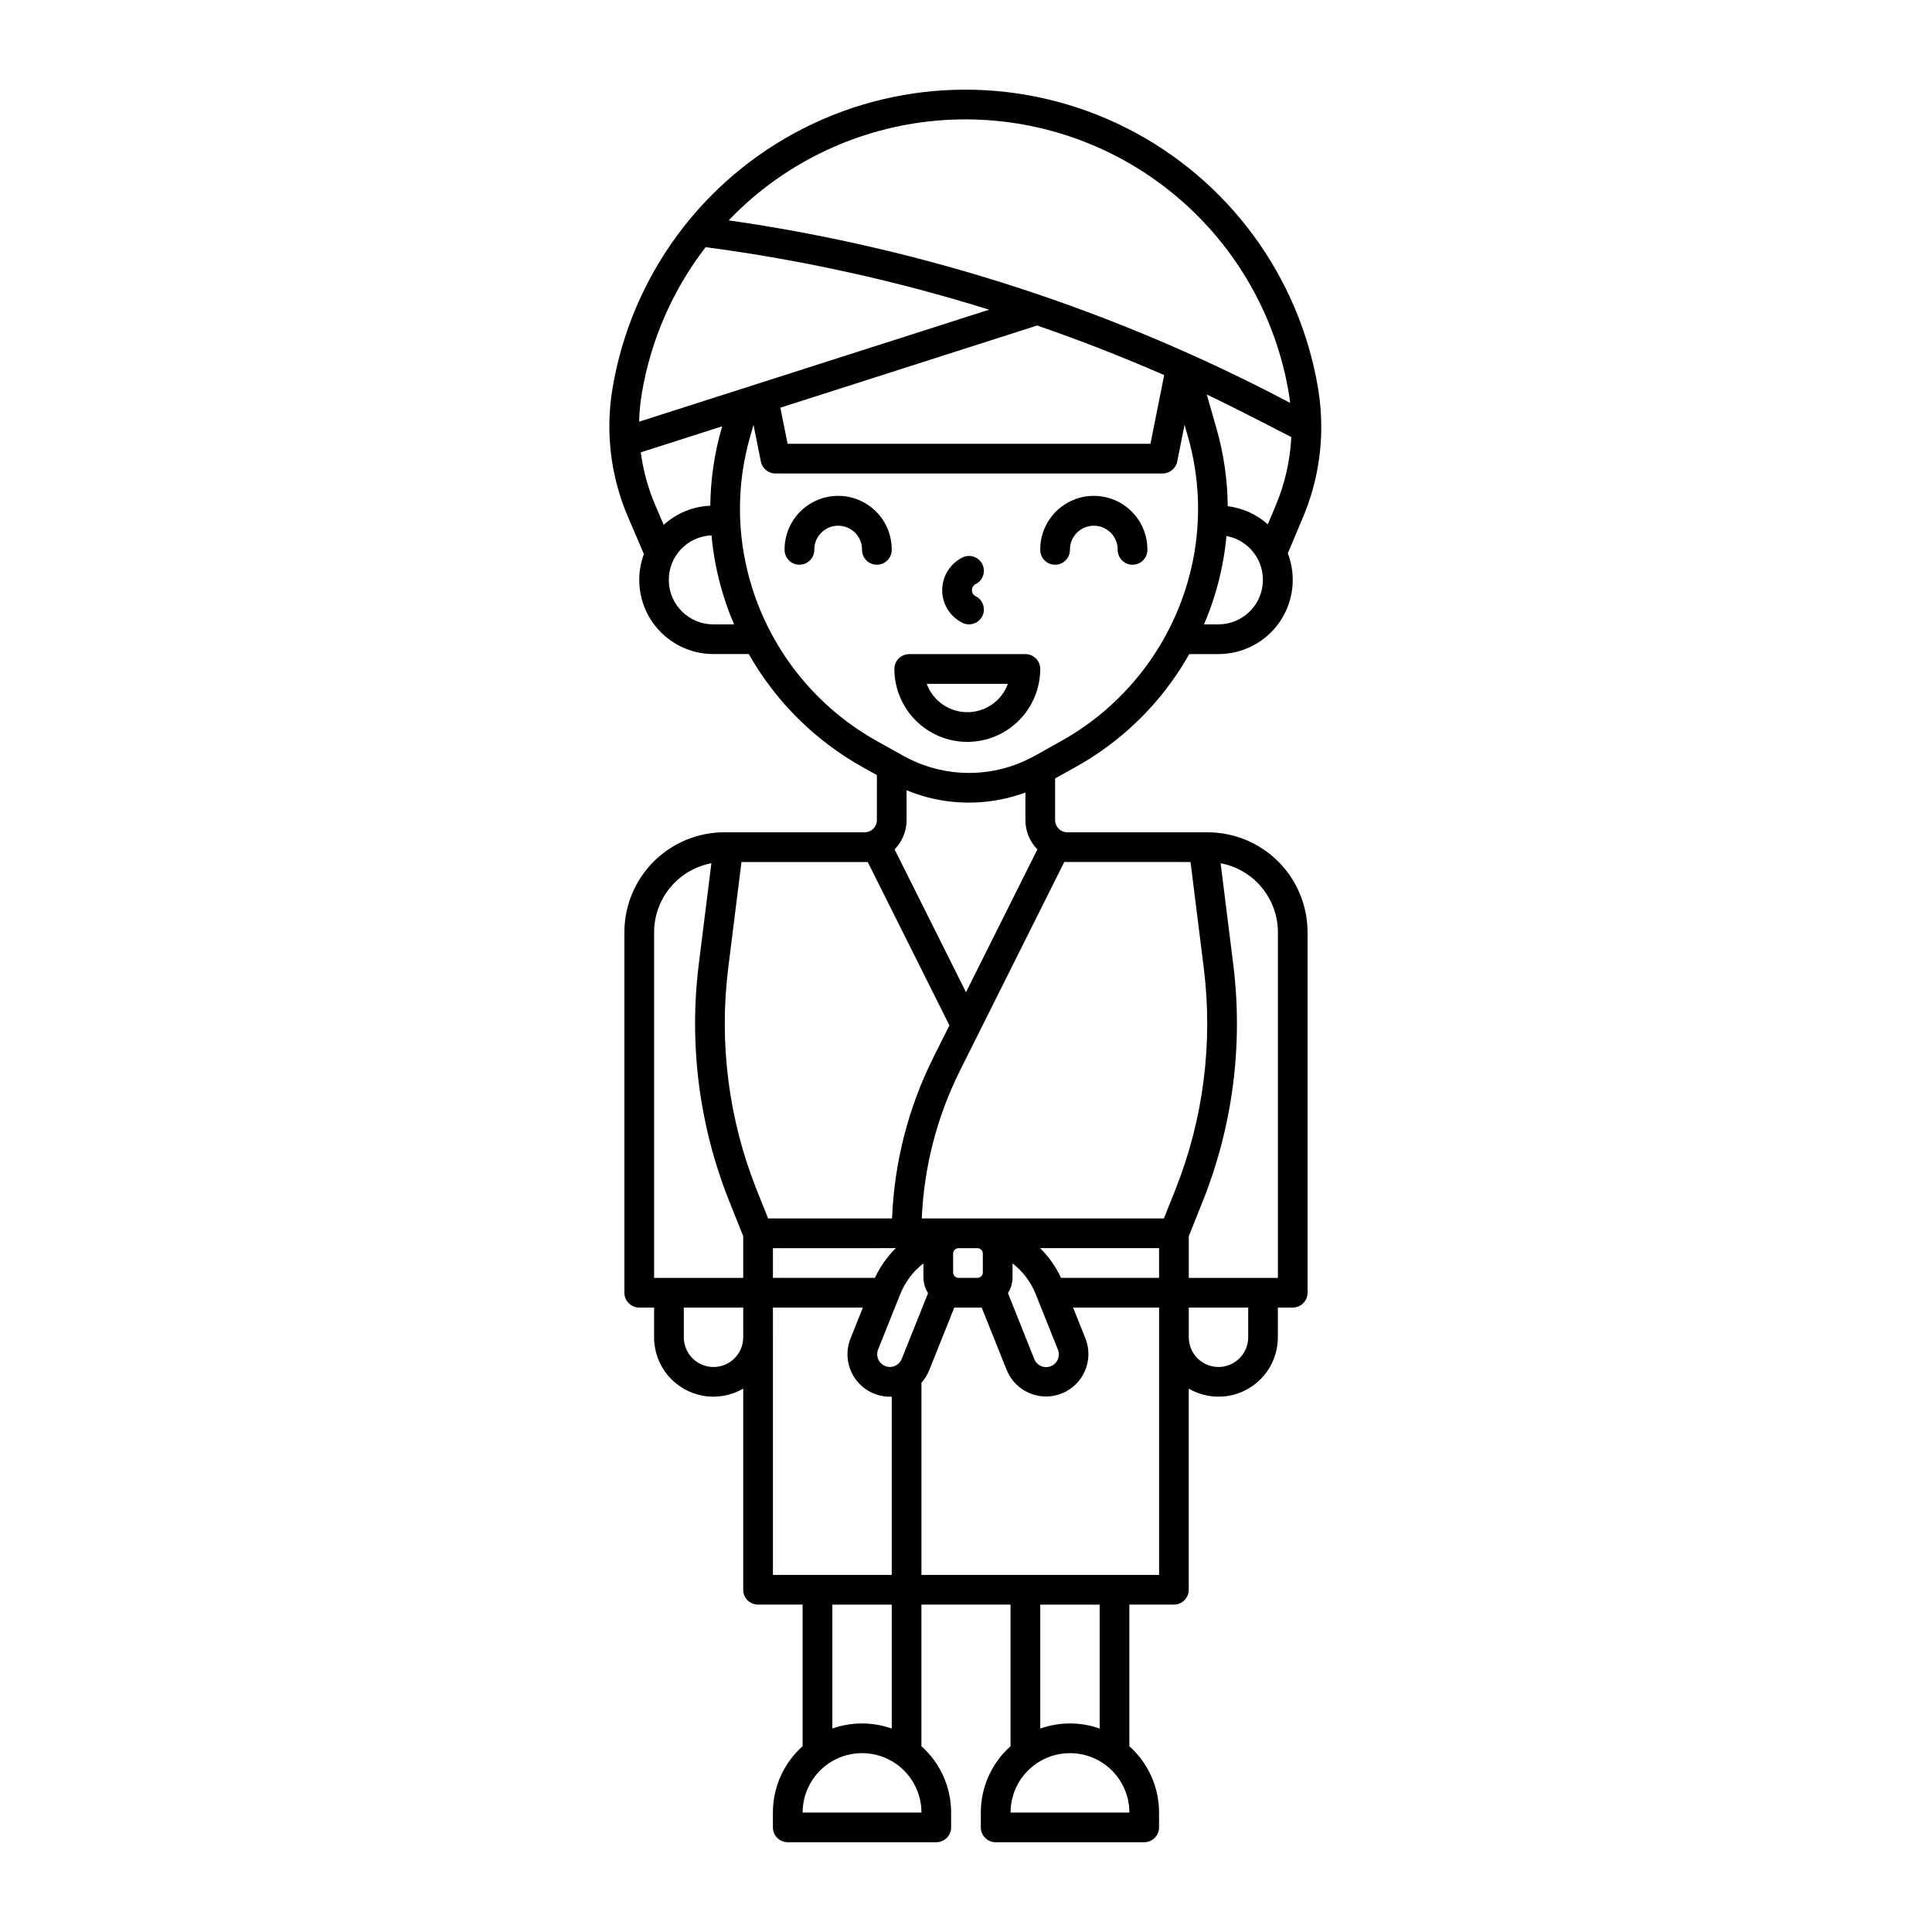 <?xml version="1.0" encoding="UTF-8"?>
<!-- The Best Svg Icon site in the world: iconSvg.co, Visit us! https://iconsvg.co -->
<svg fill="#000000" width="800px" height="800px" version="1.1" viewBox="144 144 512 512" xmlns="http://www.w3.org/2000/svg">
 <g>
  <path d="m399.04 309.05c1.945 0.973 4.309 0.184 5.281-1.758 0.973-1.945 0.184-4.312-1.758-5.285-0.613-0.305-0.996-0.926-0.996-1.609 0-0.68 0.383-1.305 0.996-1.609 1.941-0.973 2.731-3.336 1.758-5.281-0.973-1.945-3.336-2.734-5.281-1.762-3.277 1.641-5.348 4.988-5.348 8.652 0 3.664 2.07 7.016 5.348 8.652z"/>
  <path d="m380.32 289.72c0.031-3.785-1.453-7.426-4.117-10.113-2.668-2.688-6.297-4.203-10.082-4.203s-7.414 1.516-10.082 4.203c-2.664 2.688-4.148 6.328-4.117 10.113 0 2.176 1.762 3.938 3.938 3.938 2.172 0 3.938-1.762 3.938-3.938-0.023-1.691 0.633-3.32 1.824-4.523 1.188-1.203 2.809-1.879 4.5-1.879s3.312 0.676 4.5 1.879c1.188 1.203 1.848 2.832 1.824 4.523 0 2.176 1.762 3.938 3.938 3.938 2.172 0 3.938-1.762 3.938-3.938z"/>
  <path d="m423.61 293.66c1.047 0 2.047-0.414 2.785-1.152 0.738-0.738 1.152-1.738 1.152-2.785-0.02-1.691 0.637-3.32 1.824-4.523 1.188-1.203 2.809-1.879 4.5-1.879s3.312 0.676 4.504 1.879c1.188 1.203 1.844 2.832 1.824 4.523 0 2.176 1.762 3.938 3.934 3.938 2.176 0 3.938-1.762 3.938-3.938 0.031-3.785-1.449-7.426-4.117-10.113-2.664-2.688-6.293-4.203-10.082-4.203-3.785 0-7.414 1.516-10.078 4.203-2.668 2.688-4.148 6.328-4.117 10.113 0 1.047 0.414 2.047 1.152 2.785 0.738 0.738 1.738 1.152 2.781 1.152z"/>
  <path d="m400.35 340.61c5.121-0.004 10.035-2.043 13.66-5.668 3.621-3.621 5.66-8.535 5.668-13.66 0-1.043-0.414-2.043-1.152-2.781-0.738-0.738-1.742-1.152-2.785-1.152h-30.785c-2.172 0-3.938 1.762-3.938 3.934 0.008 5.125 2.047 10.039 5.668 13.66 3.625 3.625 8.539 5.664 13.664 5.668zm10.758-15.391c-1.652 4.516-5.949 7.519-10.758 7.519-4.812 0-9.109-3.004-10.762-7.519z"/>
  <path d="m464.06 364.57h-37.215c-1.785-0.004-3.227-1.445-3.231-3.227v-11.051l5.324-2.965h0.004c9.98-5.519 18.629-13.16 25.336-22.383 1.773-2.441 3.41-4.981 4.894-7.606h7.738c6.477 0.004 12.543-3.18 16.215-8.512 3.672-5.336 4.481-12.137 2.164-18.188l4.066-9.684c3.176-7.551 4.805-15.664 4.793-23.859 0-3.391-0.277-6.777-0.832-10.121-4.957-29.754-23.781-55.371-50.691-68.996-26.914-13.621-58.703-13.621-85.617 0-26.91 13.625-45.734 39.242-50.691 68.996-1.918 11.473-0.504 23.258 4.082 33.953l4.238 9.906c-2.246 6.035-1.387 12.789 2.293 18.078 3.68 5.285 9.715 8.434 16.156 8.426h9.355c7.129 12.578 17.578 22.953 30.211 29.988l3.734 2.078-0.004 11.938c0 1.781-1.445 3.223-3.227 3.227h-37.215c-7.019 0.008-13.746 2.801-18.711 7.762-4.961 4.961-7.754 11.691-7.762 18.707v95.547c0 1.043 0.418 2.047 1.156 2.785 0.734 0.738 1.738 1.152 2.781 1.152h3.938v7.871c-0.008 3.703 1.293 7.293 3.672 10.129 2.383 2.836 5.688 4.742 9.336 5.379 3.648 0.641 7.406-0.031 10.605-1.895v53.301c0 1.043 0.414 2.043 1.152 2.781s1.742 1.152 2.785 1.152h11.809v37.523c-5.012 4.469-7.875 10.867-7.871 17.582v3.938c0 1.043 0.414 2.043 1.152 2.781 0.738 0.738 1.738 1.152 2.781 1.152h39.359c1.047 0 2.047-0.414 2.785-1.152 0.738-0.738 1.152-1.738 1.152-2.781v-3.938c0-6.715-2.863-13.113-7.871-17.582v-37.523h23.617v37.52l-0.004 0.004c-5.008 4.469-7.871 10.867-7.871 17.582v3.938c0 1.043 0.414 2.043 1.152 2.781 0.738 0.738 1.742 1.152 2.785 1.152h39.359c1.043 0 2.047-0.414 2.785-1.152 0.738-0.738 1.152-1.738 1.152-2.781v-3.938c0-6.715-2.863-13.113-7.875-17.582v-37.523h11.809c1.047 0 2.047-0.414 2.785-1.152s1.152-1.738 1.152-2.781v-53.301c3.203 1.863 6.957 2.535 10.605 1.895 3.648-0.637 6.953-2.543 9.336-5.379 2.379-2.836 3.68-6.426 3.676-10.129v-7.871h3.938-0.004c1.043 0 2.047-0.414 2.785-1.152s1.152-1.742 1.152-2.785v-95.547c-0.008-7.016-2.801-13.746-7.762-18.707-4.961-4.961-11.691-7.754-18.707-7.762zm-4.559 7.871 3.519 28.141v0.004c2.473 19.93-0.133 40.16-7.578 58.812l-3.004 7.508h-64.156c0.57-13.574 3.996-26.879 10.055-39.043l27.711-55.422zm-76.543 131.71c-0.516 1.27-1.746 2.106-3.121 2.109-1.117 0-2.164-0.555-2.793-1.48-0.629-0.926-0.754-2.102-0.34-3.144l5.883-14.711v0.004c1.285-3.203 3.402-6.004 6.133-8.113v3.641c0 1.504 0.426 2.981 1.223 4.254zm-1.555-29.379c-2.305 2.273-4.18 4.941-5.547 7.875h-27.023v-7.871zm16.645 7.871v0.004c-0.809 0-1.461-0.656-1.461-1.461v-4.953c0-0.387 0.156-0.758 0.43-1.035 0.273-0.273 0.645-0.426 1.035-0.426h4.953c0.387 0 0.758 0.156 1.031 0.43 0.273 0.273 0.426 0.645 0.426 1.031v4.953c0 0.387-0.152 0.758-0.426 1.031-0.273 0.273-0.645 0.43-1.031 0.43zm14.285-0.195v-3.641h-0.004c2.731 2.113 4.848 4.914 6.133 8.117l5.883 14.707c0.348 0.832 0.344 1.77-0.004 2.602-0.352 0.832-1.02 1.488-1.855 1.824-0.836 0.336-1.773 0.32-2.598-0.039-0.828-0.359-1.477-1.035-1.801-1.875l-6.969-17.449c0.797-1.273 1.219-2.742 1.215-4.246zm12.855 0.195-0.004 0.004c-1.363-2.934-3.238-5.598-5.539-7.875h31.523v7.871zm-40.934-121.3v-7.922c1.836 0.754 3.719 1.387 5.637 1.895 8.547 2.211 17.566 1.762 25.852-1.285v7.312c0 2.902 1.141 5.688 3.176 7.758l-18.918 37.836-18.922-37.84c2.035-2.07 3.176-4.856 3.176-7.754zm82.656-51.879h-3.828c0.355-0.832 0.695-1.668 1.023-2.512 1.629-4.203 2.891-8.539 3.769-12.961 0.523-2.625 0.91-5.277 1.152-7.945 5.996 1.109 10.164 6.602 9.613 12.676-0.547 6.074-5.633 10.73-11.73 10.742zm-131.71-51.836c-1.895 6.633-2.891 13.492-2.961 20.391-4.582 0.188-8.957 1.98-12.352 5.066l-2.246-5.25c-1.906-4.457-3.191-9.152-3.824-13.957l21.57-6.902zm83.66-27.363c11.367 3.922 22.613 8.309 33.664 13.141l-3.641 18.203h-96.164l-1.918-9.566zm50.504 47.883h0.004c-0.062-6.941-1.059-13.844-2.961-20.52l-2.598-9.082c7.344 3.453 22.398 11.285 22.398 11.285l0.004 0.004c-0.309 6.219-1.699 12.336-4.109 18.074l-2.121 5.051c-2.965-2.648-6.668-4.328-10.613-4.812zm-125.73-81.91c15.699-13.301 35.605-20.598 56.184-20.602 20.574 0 40.484 7.297 56.184 20.598 15.699 13.301 26.172 31.738 29.555 52.031 0.137 0.828 0.25 1.668 0.348 2.508-46.453-24.543-96.785-40.906-148.79-48.379 2.066-2.16 4.242-4.215 6.519-6.156zm-12.633 13.262c25.469 3.371 50.605 8.918 75.133 16.57l-92.758 29.684v0.004c0.059-2.512 0.297-5.012 0.711-7.488 2.363-14.117 8.172-27.434 16.914-38.77zm2.09 99.965c-6.434 0.031-11.707-5.102-11.852-11.531-0.145-6.434 4.891-11.797 11.32-12.059 0.242 2.727 0.633 5.434 1.168 8.117 0.887 4.418 2.152 8.754 3.781 12.957 0.328 0.848 0.68 1.684 1.039 2.519zm11.758-5.359c-1.469-3.781-2.606-7.684-3.402-11.664-2.172-10.832-1.715-22.027 1.324-32.648l0.918-3.211 1.949 9.734-0.004-0.004c0.371 1.84 1.984 3.164 3.859 3.164h102.62c1.879 0 3.492-1.324 3.863-3.164l1.945-9.734 0.918 3.211v0.004c3.027 10.625 3.481 21.82 1.32 32.656-4.074 20.367-16.887 37.914-35.043 48l-6.988 3.894c-10.77 5.984-23.867 5.984-34.637 0l-7.008-3.898h0.004c-14.469-8.047-25.664-20.902-31.641-36.34zm-4.348 68.336h33.457l21.648 43.297-4.305 8.605c-6.606 13.258-10.316 27.766-10.895 42.562h-32.844l-3.004-7.516v0.004c-7.449-18.652-10.051-38.883-7.574-58.812zm-23.152 18.598c0.004-4.336 1.527-8.535 4.297-11.867 2.773-3.336 6.621-5.602 10.883-6.402l-3.352 26.832c-2.644 21.25 0.133 42.824 8.074 62.711l3.711 9.289v11.051h-23.613zm15.742 115.23c-4.344-0.004-7.867-3.523-7.871-7.871v-7.871h15.742v7.871c-0.004 4.348-3.523 7.867-7.871 7.871zm15.742-15.742h23.84l-3.277 8.191c-1.383 3.465-0.961 7.391 1.133 10.484 2.09 3.09 5.582 4.941 9.312 4.941 0.16 0 0.32-0.012 0.48-0.02l0.004 47.25h-31.488zm7.871 133.82h0.004c0-5.625 3-10.824 7.871-13.637 4.871-2.812 10.871-2.812 15.746 0 4.871 2.812 7.871 8.012 7.871 13.637zm23.617-22.262h0.004c-5.094-1.805-10.652-1.805-15.746 0v-32.844h15.742zm31.488 22.262c0-5.625 3.004-10.824 7.875-13.637 4.871-2.812 10.871-2.812 15.742 0s7.871 8.012 7.871 13.637zm23.617-22.262c-5.094-1.805-10.652-1.805-15.742 0v-32.844h15.742zm15.746-40.715h-62.977v-50.945c0.887-0.988 1.59-2.125 2.078-3.356l6.625-16.547h7.266l6.617 16.547h0.004c2.328 5.734 8.852 8.508 14.594 6.207 5.746-2.297 8.555-8.809 6.281-14.562l-3.273-8.191h22.785zm23.617-62.977h-0.004c0 4.348-3.523 7.871-7.871 7.871s-7.871-3.523-7.871-7.871v-7.871h15.742zm7.871-15.742h-23.617v-11.051l3.715-9.285c7.938-19.887 10.719-41.461 8.074-62.711l-3.352-26.832-0.004-0.004c4.266 0.801 8.113 3.066 10.883 6.402 2.773 3.332 4.293 7.531 4.301 11.867z"/>
 </g>
</svg>